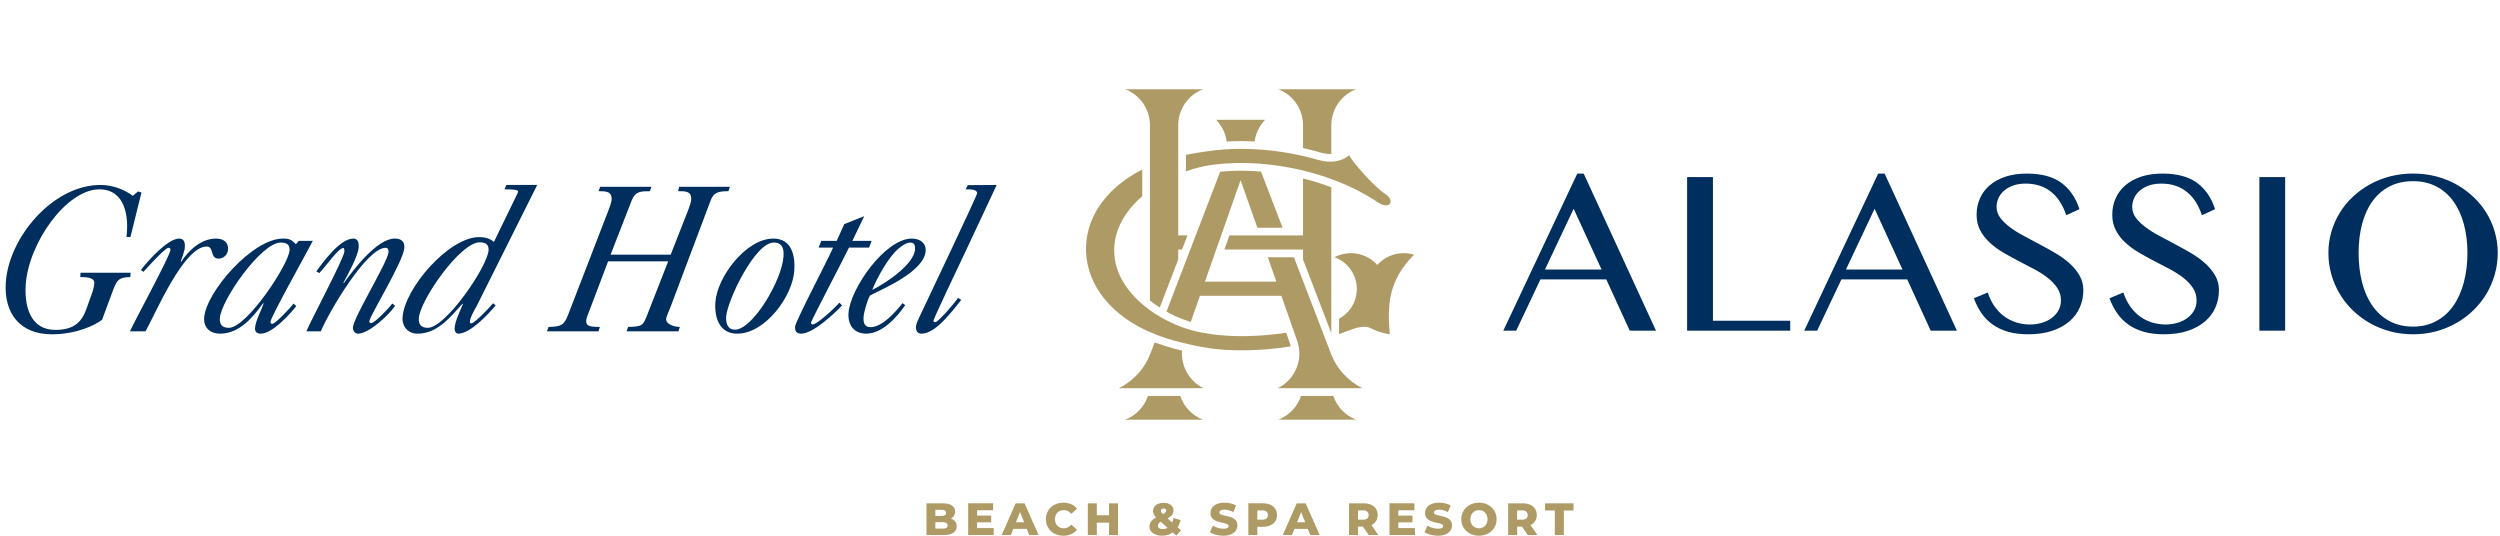 <?xml version="1.0" encoding="utf-8"?>
<!-- Generator: Adobe Illustrator 15.0.2, SVG Export Plug-In . SVG Version: 6.00 Build 0)  -->
<!DOCTYPE svg PUBLIC "-//W3C//DTD SVG 1.1//EN" "http://www.w3.org/Graphics/SVG/1.1/DTD/svg11.dtd">
<svg version="1.1" id="Livello_1" xmlns="http://www.w3.org/2000/svg" xmlns:xlink="http://www.w3.org/1999/xlink" x="0px" y="0px"
	 width="560px" height="120px" viewBox="0 0 560 120" enable-background="new 0 0 560 120" xml:space="preserve">
<g>
	<g>
		<g>
			<path fill="#AE9A64" d="M265.646,38.384c2.118-0.748,4-1.18,5.402-1.384c1.484-0.226,4.676-0.6,8.656-0.466
				c1.999,0.067,4.187,0.24,6.433,0.565c2.242,0.314,4.541,0.769,6.754,1.354c2.215,0.578,4.354,1.268,6.285,2.014
				c1.938,0.742,3.664,1.538,5.102,2.271c1.512,0.788,2.688,1.504,3.463,1.994c0.42,0.281,0.77,0.518,1.037,0.688
				c0.023,0.012,0.039,0.021,0.039,0.021c2.574,1.624,3.742-0.595,1.41-2.051c-2.344-1.449-7.635-7.504-7.996-8.638
				c-0.988,0.824-3.121,2.122-6.896,1.078v0.016c-0.545-0.166-1.086-0.317-1.635-0.458c-2.336-0.605-4.75-1.092-7.117-1.426
				c-2.355-0.334-4.66-0.521-6.764-0.582c-2.108-0.078-4.024-0.023-5.61,0.094c-1.574,0.11-2.822,0.271-3.614,0.391
				c-1.294,0.195-2.981,0.426-4.947,0.828L265.646,38.384L265.646,38.384z"/>
			<path fill="#AE9A64" d="M316.74,57.044c-0.727-0.216-1.51-0.334-2.316-0.334c-2.344,0-4.455,1.016-5.914,2.632
				c-1.459-1.618-3.576-2.632-5.92-2.632c-1.316,0-2.576,0.324-3.678,0.898c2.029,0.726,3.732,2.312,4.541,4.483
				c1.336,3.59-0.227,7.534-3.504,9.303v3.459c0.535-0.189,1.043-0.389,1.539-0.586l0,0c2.357-0.871,2.779-1.008,4.164-1.08
				c1.395-0.059,1.973,1.109,5.648,1.691C310.758,68.182,310.99,62.884,316.74,57.044z"/>
		</g>
		<path fill="#AE9A64" d="M288.934,76.9l-0.828-2.361c-1.688,0.258-3.402,0.447-5.074,0.566c-1.141,0.076-2.257,0.141-3.335,0.172
			c-1.093,0.023-2.143,0.031-3.135,0c-3.978-0.096-7.134-0.713-8.592-1.039c-1.447-0.318-3.408-0.941-5.558-1.934
			c-2.141-0.996-4.472-2.383-6.566-4.19c-2.088-1.784-3.914-4.008-5.006-6.389c-0.544-1.188-0.914-2.399-1.104-3.596
			c-0.183-1.202-0.202-2.38-0.072-3.502c0.124-1.12,0.39-2.276,0.838-3.424c0.444-1.16,1.064-2.312,1.836-3.404
			c0.964-1.39,2.182-2.691,3.522-3.852v-5.962c-2.881,1.454-5.792,3.476-8.12,6.204c-1.181,1.365-2.192,2.913-2.948,4.575
			c-0.756,1.67-1.244,3.435-1.43,5.172c-0.196,1.727-0.114,3.568,0.288,5.379c0.388,1.806,1.098,3.567,2.031,5.162
			c0.935,1.592,2.08,3.02,3.336,4.256c1.252,1.241,2.618,2.305,3.998,3.207c2.759,1.793,5.584,2.961,8.064,3.781
			c2.488,0.805,4.638,1.262,6.208,1.621c1.558,0.348,4.954,1.008,9.194,1.109c1.058,0.033,2.157,0.016,3.292-0.004
			c1.132-0.029,2.304-0.09,3.485-0.168c1.943-0.141,3.926-0.377,5.877-0.691C289.076,77.359,289.023,77.125,288.934,76.9z"/>
		<g>
			<path fill="#AE9A64" d="M277.948,31.6c0.636,0,1.284,0.017,1.922,0.044c0.384,0,0.771,0.024,1.161,0.044
				c0.25-1.815,1.074-3.527,2.352-4.852h-10.959c1.282,1.334,2.112,3.036,2.36,4.86C275.796,31.644,276.856,31.6,277.948,31.6z"/>
			<path fill="#AE9A64" d="M264.772,78.539c-1.236-0.289-2.668-0.664-4.23-1.18c-0.642-0.207-1.284-0.434-1.898-0.668l-0.802,2.102
				c-1.304,3.699-3.956,6.541-7.204,8.164h18.946C266.376,85.387,264.512,82.02,264.772,78.539z"/>
		</g>
		<path fill="#AE9A64" d="M286.223,86.957h18.945c-3.252-1.625-5.891-4.465-7.199-8.164l-8.127-21.161h-5.854l1.918,5.456H269.9
			l7.993-22.731l3.757,10.651h5.643l-4.824-12.574c-0.941-0.084-1.885-0.132-2.809-0.164c-0.57-0.023-1.132-0.031-1.696-0.031
			c-1.792,0-3.364,0.096-4.647,0.224l-12.028,31.332c0.605,0.33,1.224,0.654,1.854,0.944c1.383,0.645,2.61,1.084,3.582,1.387
			l2.059-5.865h18.241l3.539,10.068C292.039,80.506,290.105,85.055,286.223,86.957z"/>
		<path fill="#AE9A64" d="M291.879,28.06v5.108c0.746,0.172,1.504,0.352,2.25,0.544c0.531,0.134,1.09,0.29,1.656,0.458v-0.006
			c0.789,0.214,1.529,0.326,2.203,0.326c0.082,0,0.152-0.002,0.227-0.008V28.06c0-3.67,2.289-6.804,5.512-8.06h-17.352
			C289.598,21.254,291.879,24.39,291.879,28.06z"/>
		<path fill="#AE9A64" d="M264.372,88.688h-7.234c-0.81,2.434-2.678,4.389-5.058,5.312h17.362
			C267.052,93.076,265.192,91.121,264.372,88.688z"/>
		<path fill="#AE9A64" d="M265.992,52.732h-2.07V28.06c0-3.67,2.29-6.804,5.519-8.06h-17.362c3.218,1.254,5.508,4.39,5.508,8.06
			v39.255c0.688,0.556,1.422,1.075,2.202,1.573l4.134-10.777v-2.214h0.851L265.992,52.732z"/>
		<g>
			<path fill="#AE9A64" d="M291.879,58.116l6.336,16.513V41.958c-1.859-0.708-3.791-1.322-5.762-1.834
				c-0.189-0.044-0.381-0.092-0.574-0.14v12.75h-16.495l-1.122,3.164h17.617V58.116L291.879,58.116z"/>
			<path fill="#AE9A64" d="M298.664,88.688h-7.229c-0.822,2.434-2.686,4.389-5.057,5.312h17.352
				C301.346,93.076,299.482,91.121,298.664,88.688z"/>
		</g>
	</g>
	<g>
		<path fill="#002E5F" d="M354.744,38.88l16.197,35.19h-5.877l-5.256-11.484h-14.75l-5.43,11.484h-2.887l16.572-35.19H354.744z
			 M346.074,60.368h12.674l-6.254-13.608L346.074,60.368z"/>
		<path fill="#002E5F" d="M377.916,39.67h5.783v32.174h17.307v2.227h-23.09V39.67L377.916,39.67z"/>
		<path fill="#002E5F" d="M422.152,38.88l16.195,35.19h-5.871l-5.258-11.484h-14.742l-5.438,11.484h-2.893l16.572-35.19H422.152z
			 M413.492,60.368h12.662L419.91,46.76L413.492,60.368z"/>
		<path fill="#002E5F" d="M454.738,72.688c0.85,0,1.697-0.115,2.527-0.35c0.83-0.229,1.568-0.572,2.225-1.037
			c0.646-0.463,1.17-1.026,1.557-1.69c0.406-0.668,0.605-1.437,0.605-2.311c0-1.058-0.281-1.99-0.82-2.8
			c-0.539-0.816-1.258-1.566-2.137-2.26c-0.877-0.69-1.883-1.336-3.02-1.94c-1.133-0.6-2.293-1.206-3.473-1.815
			c-1.176-0.608-2.336-1.248-3.467-1.912c-1.141-0.666-2.139-1.408-3.025-2.221c-0.881-0.812-1.598-1.728-2.141-2.745
			c-0.539-1.013-0.812-2.177-0.812-3.494c0-1.309,0.248-2.536,0.74-3.66c0.494-1.128,1.221-2.108,2.176-2.93
			c0.955-0.824,2.127-1.471,3.521-1.942c1.387-0.464,2.992-0.7,4.801-0.7c3.258,0,5.834,0.683,7.715,2.046
			c1.883,1.372,3.246,3.349,4.086,5.928l-2.965,1.356c-0.342-1.052-0.777-2.014-1.322-2.886c-0.527-0.874-1.176-1.62-1.924-2.242
			c-0.75-0.628-1.609-1.11-2.572-1.454c-0.971-0.332-2.068-0.504-3.291-0.504c-1.086,0-2.035,0.158-2.855,0.458
			c-0.805,0.304-1.484,0.702-2.018,1.19c-0.541,0.483-0.945,1.035-1.217,1.651c-0.262,0.622-0.406,1.244-0.406,1.895
			c0,0.903,0.279,1.726,0.84,2.481c0.562,0.744,1.293,1.452,2.203,2.128c0.902,0.676,1.938,1.322,3.109,1.94
			c1.168,0.622,2.363,1.25,3.566,1.897c1.215,0.635,2.4,1.303,3.564,1.996c1.178,0.688,2.213,1.448,3.115,2.272
			c0.91,0.822,1.639,1.726,2.201,2.698c0.561,0.983,0.844,2.073,0.844,3.268c0,1.372-0.266,2.656-0.783,3.85
			c-0.52,1.192-1.295,2.232-2.332,3.131c-1.043,0.902-2.324,1.605-3.867,2.123c-1.537,0.518-3.332,0.775-5.371,0.775
			c-1.646,0-3.121-0.176-4.418-0.535c-1.303-0.371-2.453-0.891-3.445-1.59c-1-0.684-1.854-1.531-2.559-2.54
			c-0.707-1.006-1.295-2.14-1.744-3.406l3.107-1.292c0.359,1.126,0.848,2.126,1.453,3.015c0.611,0.892,1.324,1.646,2.141,2.264
			c0.809,0.62,1.715,1.085,2.715,1.409C452.564,72.527,453.613,72.688,454.738,72.688z"/>
		<path fill="#002E5F" d="M485.117,72.688c0.859,0,1.705-0.115,2.535-0.35c0.834-0.229,1.574-0.572,2.223-1.037
			c0.643-0.463,1.168-1.026,1.566-1.69c0.396-0.668,0.59-1.437,0.59-2.311c0-1.058-0.27-1.99-0.82-2.8
			c-0.537-0.816-1.246-1.566-2.127-2.26c-0.885-0.69-1.889-1.336-3.025-1.94c-1.139-0.6-2.297-1.206-3.471-1.815
			c-1.178-0.608-2.332-1.248-3.467-1.912c-1.141-0.666-2.141-1.408-3.029-2.221c-0.885-0.812-1.594-1.728-2.131-2.745
			c-0.541-1.013-0.814-2.177-0.814-3.494c0-1.309,0.244-2.536,0.74-3.66c0.496-1.128,1.215-2.108,2.176-2.93
			c0.949-0.824,2.125-1.471,3.514-1.942c1.385-0.464,2.994-0.7,4.803-0.7c3.262,0,5.832,0.683,7.719,2.046
			c1.883,1.372,3.244,3.349,4.078,5.928l-2.953,1.356c-0.344-1.052-0.785-2.014-1.32-2.886c-0.539-0.874-1.18-1.62-1.938-2.242
			c-0.738-0.628-1.602-1.11-2.574-1.454c-0.963-0.332-2.068-0.504-3.285-0.504c-1.088,0-2.041,0.158-2.855,0.458
			c-0.809,0.304-1.484,0.702-2.02,1.19c-0.543,0.483-0.945,1.035-1.207,1.651c-0.277,0.622-0.414,1.244-0.414,1.895
			c0,0.903,0.281,1.726,0.832,2.481c0.564,0.744,1.305,1.452,2.205,2.128c0.904,0.676,1.943,1.322,3.113,1.94
			c1.166,0.622,2.357,1.25,3.566,1.897c1.209,0.635,2.4,1.303,3.574,1.996c1.164,0.688,2.201,1.448,3.105,2.272
			c0.914,0.822,1.635,1.726,2.197,2.698c0.561,0.983,0.84,2.073,0.84,3.268c0,1.372-0.258,2.656-0.779,3.85
			c-0.51,1.192-1.291,2.232-2.326,3.131c-1.037,0.902-2.328,1.605-3.869,2.123s-3.324,0.775-5.369,0.775
			c-1.645,0-3.125-0.176-4.418-0.535c-1.301-0.371-2.453-0.891-3.451-1.59c-0.994-0.684-1.85-1.531-2.557-2.54
			c-0.705-1.006-1.291-2.14-1.746-3.406l3.105-1.292c0.363,1.126,0.848,2.126,1.457,3.015c0.617,0.892,1.324,1.646,2.141,2.264
			c0.816,0.62,1.711,1.085,2.711,1.409C482.945,72.527,484.004,72.688,485.117,72.688z"/>
		<path fill="#002E5F" d="M506.1,39.67h5.775v34.4H506.1V39.67z"/>
		<path fill="#002E5F" d="M540.531,74.879c-1.781,0-3.488-0.211-5.117-0.645c-1.625-0.441-3.141-1.059-4.543-1.848
			c-1.395-0.791-2.676-1.74-3.832-2.853c-1.145-1.116-2.129-2.342-2.93-3.69c-0.809-1.35-1.439-2.796-1.877-4.348
			c-0.447-1.546-0.67-3.16-0.67-4.84c0-1.646,0.223-3.223,0.67-4.738c0.439-1.514,1.068-2.939,1.877-4.248
			c0.799-1.318,1.785-2.516,2.93-3.592c1.156-1.078,2.438-2.01,3.832-2.784c1.402-0.776,2.918-1.37,4.543-1.792
			c1.629-0.42,3.336-0.624,5.117-0.624c1.773,0,3.482,0.206,5.109,0.624c1.627,0.422,3.141,1.016,4.543,1.792
			c1.4,0.774,2.676,1.706,3.82,2.784c1.156,1.076,2.137,2.273,2.945,3.592c0.812,1.309,1.43,2.734,1.877,4.248
			c0.441,1.516,0.67,3.092,0.67,4.738c0,1.666-0.229,3.27-0.67,4.83c-0.447,1.548-1.064,3.008-1.877,4.357
			c-0.809,1.349-1.789,2.574-2.945,3.69c-1.145,1.112-2.42,2.062-3.82,2.853c-1.402,0.789-2.916,1.406-4.543,1.848
			C544.014,74.668,542.301,74.879,540.531,74.879z M540.531,73.16c1.955,0,3.695-0.422,5.205-1.242
			c1.516-0.82,2.791-1.962,3.814-3.434c1.033-1.465,1.816-3.208,2.344-5.219c0.539-2.016,0.812-4.214,0.812-6.607
			c0-2.356-0.275-4.517-0.812-6.48c-0.527-1.966-1.311-3.662-2.344-5.084c-1.023-1.428-2.299-2.534-3.814-3.321
			c-1.51-0.792-3.25-1.19-5.205-1.19c-2.016,0-3.777,0.398-5.297,1.19c-1.531,0.79-2.793,1.894-3.818,3.321
			c-1.025,1.422-1.791,3.118-2.311,5.084c-0.516,1.964-0.775,4.124-0.775,6.48c0,2.392,0.26,4.592,0.775,6.607
			c0.52,2.013,1.289,3.754,2.311,5.219c1.025,1.47,2.291,2.613,3.818,3.434C536.754,72.738,538.516,73.16,540.531,73.16z"/>
	</g>
	<g>
		<path fill="#002E5F" d="M29.26,61.09l-0.063,0.979c-2.811,0-3.11,0.855-4.128,3.615l-2.212,5.957
			c-1.44,1.125-5.65,3.242-11.236,3.242c-7.124,0-10.769-4.65-10.324-11.595C1.956,53.202,11.818,41.43,22.508,41.43
			c2.63,0,5.198,0.933,7.256,2.437l1.152-0.984l0.772,0.234l-2.473,9.99l-0.888-0.04c0.58-4.599-0.306-10.654-6.07-10.654
			c-7.372,0-15.884,12.012-16.496,21.396c-0.304,4.738,0.992,10.087,6.624,10.087c4.221,0,5.937-1.781,6.966-4.692l1.194-3.328
			c0.284-0.754,0.528-1.648,0.578-2.444c0.096-1.363-2.008-1.363-3.142-1.363l0.056-0.979H29.26V61.09z"/>
		<path fill="#002E5F" d="M29.112,74.223c1.05-2.391,8.979-16.893,9.06-18.207c0.024-0.325-0.104-0.512-0.444-0.512
			c-0.741,0-4.842,4.544-5.598,5.388l-0.578-0.413c1.538-2.028,6.036-7.041,8.572-7.041c1.214,0,1.34,1.022,1.274,2.019
			c-0.044,0.798-0.673,2.388-0.906,3.092l0.092,0.094c1.708-2.626,4.506-5.204,7.796-5.204c1.588,0,2.806,0.753,2.704,2.44
			c-0.074,1.13-0.976,2.058-2.112,2.058c-2.008,0-0.947-2.716-2.674-2.716c-5.168,0-11.43,14.964-13.704,18.999h-3.481V74.223z"/>
		<path fill="#002E5F" d="M66.922,53.96h3.145c-1.082,2.154-9.402,16.984-9.475,18.106c-0.021,0.375,0.114,0.465,0.442,0.465
			c0.658,0,4.18-3.757,4.748-4.545l0.576,0.602c-1.534,1.93-5.372,6.152-7.956,6.152c-0.843,0-1.336-0.426-1.269-1.268
			c0.099-1.641,1.42-3.944,1.902-5.486l-0.094-0.09c-2.274,3.225-5.374,6.844-9.637,6.844c-2.208,0-3.716-1.311-3.571-3.562
			c0.372-5.678,10.764-17.735,17.659-17.735c1.507,0,1.912,0.277,2.887,1.256L66.922,53.96z M64.866,56.068
			c0.094-1.372-0.78-1.738-1.998-1.738c-4.366,0-13.37,12.948-13.622,16.934c-0.101,1.459,0.57,2.166,2.016,2.166
			C55.302,73.43,64.664,59.21,64.866,56.068z"/>
		<path fill="#002E5F" d="M68.624,74.223c1.05-2.535,8.414-16.326,8.514-17.871c0.015-0.285,0-0.804-0.229-0.804
			c-1.068,0-3.716,3.849-5.38,5.626L70.85,60.8c1.597-2.204,5.351-7.362,8.309-7.362c1.069,0,1.248,1.022,1.189,1.929
			c-0.126,2.016-2.47,6.182-3.424,7.96l0.086,0.102c2.078-2.952,7.456-9.99,11.393-9.99c1.456,0,2.254,0.61,2.162,2.108
			c-0.196,3.002-7.742,15.202-7.822,16.376c-0.006,0.232,0.065,0.465,0.354,0.465c0.889,0,4.223-3.615,4.786-4.402l0.622,0.52
			c-1.35,2.012-5.844,6.234-8.326,6.234c-0.664,0-1.178-0.699-1.126-1.41c0.143-2.252,7.849-14.73,7.979-16.842
			c0.04-0.42-0.072-0.982-0.645-0.982c-4.26,0-12.693,14.312-14.527,18.715h-3.234V74.223z"/>
		<path fill="#002E5F" d="M113.428,41.43h6.908l-13.578,27.158c-0.22,0.382-1.332,2.254-1.483,3.244
			c-0.074,0.371,0.008,0.609,0.292,0.609c0.752,0,4.327-3.802,4.884-4.512l0.578,0.477c-1.162,1.412-5.524,6.334-8.385,6.334
			c-0.556,0-0.854-0.656-0.812-1.221c0.114-1.688,1.24-3.844,1.85-5.392l-0.086-0.094c-2.781,3.044-5.592,6.708-10.096,6.708
			c-2.068,0-3.46-1.59-3.33-3.662c0.422-6.477,10.354-17.972,17.164-17.972c1.214,0,2.418,0.292,3.304,1.088l5.242-10.798
			c0.116-0.23,0.176-0.374,0.176-0.418c0.028-0.467-0.813-0.564-3.065-0.564L113.428,41.43z M93.818,71.264
			c-0.099,1.459,0.562,2.166,2.018,2.166c4.03,0,13.37-13.754,13.604-17.361c0.088-1.372-0.771-1.788-2-1.788
			C103.072,54.282,94.072,67.278,93.818,71.264z"/>
		<path fill="#002E5F" d="M122.524,74.223l0.35-0.986c2.82-0.086,3.45-0.332,4.398-2.763l9.006-23.319
			c0.466-1.179,0.704-2.066,0.722-2.349c0.128-1.976-1.272-1.976-2.916-1.976l0.344-0.984h11.484l-0.334,0.984
			c-2.022,0-3.24,0-4.076,2.063l-4.732,12.152h13.463l3.884-9.892c0.458-1.179,0.689-2.066,0.708-2.349
			c0.142-2.02-1.272-1.976-2.916-1.976l0.208-0.984h11.39l-0.34,0.984c-2.304,0-3.298,0.286-3.978,2.063l-8.959,23.792
			c-0.336,0.898-0.978,2.2-1.016,2.721c-0.088,1.312,1.988,1.828,3.064,1.828l-0.301,0.984H140.35l0.345-0.984
			c3.292-0.086,3.346-0.332,4.312-2.763l4.666-11.924h-13.464l-3.906,10.318c-0.294,0.806-0.943,2.255-0.988,2.911
			c-0.069,1.225,0.654,1.457,3.051,1.457l-0.298,0.984h-11.542V74.223z"/>
		<path fill="#002E5F" d="M160.24,67.754c0.374-5.734,6.888-14.312,12.987-14.312c4.124,0,4.919,3.8,4.7,7.174
			c-0.372,5.722-6.504,14.124-12.792,14.124C161.146,74.74,160.02,71.178,160.24,67.754z M173.304,54.33
			c-4.218,0-10.414,13.05-10.647,16.616c-0.092,1.444,0.334,2.901,1.976,2.901c3.946,0,10.519-10.978,10.872-16.418
			C175.602,55.97,175.42,54.33,173.304,54.33z"/>
		<path fill="#002E5F" d="M183.368,55.458l0.609-1.498h3.438l1.7-3.76l4.47-1.782l-2.658,5.542h4.318l-0.57,1.498h-4.506
			c-0.822,1.822-8.46,16.28-8.504,16.839c-0.01,0.234,0.124,0.377,0.354,0.377c1.074,0,5.183-3.899,5.996-4.882l0.614,0.614
			c-1.762,1.884-6.546,6.334-9.174,6.334c-1.082,0-1.416-0.656-1.353-1.59c0.066-1.178,7.553-15.358,8.503-17.692H183.368z"/>
		<path fill="#002E5F" d="M202.762,68.358c-1.874,2.767-5.2,6.382-8.728,6.382c-2.708,0-4.141-1.926-3.968-4.597
			c0.359-5.495,8.208-16.703,14.18-16.703c1.682,0,3.22,0.888,3.104,2.762c-0.3,4.552-9.273,8.355-12.426,9.954
			c-0.616,0.844-1.434,3.943-1.481,4.79c-0.084,1.21,0.134,2.343,1.538,2.343c2.672,0,5.611-3.419,7.199-5.391L202.762,68.358z
			 M204.972,55.836c0.048-0.8-0.134-1.506-1.071-1.506c-0.847,0-1.931,0.746-2.524,1.27c-2.328,1.876-4.878,6.561-6,9.336
			C198.274,63.524,204.758,59.252,204.972,55.836z"/>
		<path fill="#002E5F" d="M216.79,41.472l6.47-0.042l-7.24,15.44c-0.762,1.544-6.897,14.54-6.918,14.911
			c-0.012,0.332,0.114,0.377,0.406,0.377c0.7,0,4.662-4.688,5.09-5.442l0.717,0.475c-1.887,2.298-5.656,7.55-8.889,7.55
			c-0.987,0-1.308-0.75-1.25-1.645c0.042-0.605,0.515-1.459,0.738-2.018c1.298-2.72,12.92-27.212,12.954-27.73
			c0.06-0.936-1.34-0.936-2.566-0.936L216.79,41.472z"/>
	</g>
	<g>
		<path fill="#AE9A64" d="M213.958,116.809c0.228,0.305,0.342,0.672,0.342,1.098c0,0.621-0.248,1.1-0.75,1.441
			c-0.502,0.344-1.224,0.512-2.176,0.512h-3.844v-7.119h3.642c0.906,0,1.598,0.166,2.072,0.506c0.47,0.334,0.712,0.789,0.712,1.357
			c0,0.338-0.086,0.641-0.254,0.904c-0.166,0.27-0.398,0.484-0.704,0.637C213.408,116.289,213.724,116.512,213.958,116.809z
			 M209.524,114.195v1.373h1.378c0.682,0,1.016-0.232,1.016-0.693c0-0.453-0.334-0.68-1.016-0.68H209.524z M212.27,117.684
			c0-0.484-0.355-0.723-1.058-0.723h-1.688v1.447h1.688C211.914,118.406,212.27,118.164,212.27,117.684z"/>
		<path fill="#AE9A64" d="M222.588,118.297v1.562h-5.714v-7.121h5.582v1.559h-3.588v1.195h3.162v1.51h-3.162v1.291h3.72V118.297z"/>
		<path fill="#AE9A64" d="M230,118.473h-3.008l-0.561,1.387h-2.056l3.14-7.121h1.984l3.15,7.121h-2.093L230,118.473z
			 M229.41,116.988l-0.914-2.277l-0.922,2.277H229.41z"/>
		<path fill="#AE9A64" d="M236.186,119.527c-0.594-0.316-1.06-0.756-1.396-1.316c-0.342-0.561-0.512-1.199-0.512-1.91
			s0.17-1.348,0.512-1.914c0.336-0.559,0.802-0.996,1.396-1.312c0.593-0.316,1.261-0.473,2.011-0.473
			c0.651,0,1.231,0.117,1.756,0.344c0.523,0.23,0.958,0.564,1.3,0.996l-1.28,1.16c-0.462-0.551-1.023-0.834-1.678-0.834
			c-0.386,0-0.732,0.086-1.034,0.256c-0.302,0.172-0.538,0.406-0.702,0.719c-0.168,0.301-0.252,0.658-0.252,1.059
			c0,0.398,0.084,0.754,0.252,1.059c0.164,0.311,0.4,0.549,0.702,0.719c0.3,0.168,0.646,0.256,1.034,0.256
			c0.654,0,1.214-0.283,1.678-0.834l1.28,1.156c-0.344,0.436-0.778,0.768-1.3,0.998c-0.522,0.229-1.104,0.346-1.756,0.346
			C237.446,120,236.778,119.844,236.186,119.527z"/>
		<path fill="#AE9A64" d="M250.442,112.74v7.119h-2.013v-2.777h-2.744v2.777h-2.012v-7.119h2.012v2.674h2.744v-2.674H250.442z"/>
		<path fill="#AE9A64" d="M263.506,119.98l-0.8-0.713c-0.33,0.236-0.702,0.418-1.108,0.545c-0.409,0.123-0.836,0.188-1.283,0.188
			c-0.536,0-1.022-0.086-1.454-0.258c-0.435-0.174-0.774-0.418-1.019-0.715c-0.246-0.309-0.366-0.648-0.366-1.025
			c0-0.451,0.118-0.846,0.354-1.178c0.24-0.336,0.616-0.643,1.13-0.92c-0.454-0.459-0.684-0.947-0.684-1.439
			c0-0.352,0.1-0.672,0.298-0.953c0.191-0.279,0.472-0.496,0.836-0.645c0.366-0.152,0.784-0.23,1.256-0.23
			c0.658,0,1.19,0.16,1.59,0.463c0.404,0.311,0.608,0.725,0.608,1.244c0,0.367-0.106,0.691-0.32,0.98
			c-0.214,0.279-0.55,0.551-1.002,0.801l1.04,0.922c0.13-0.297,0.236-0.635,0.314-1.016l1.552,0.467
			c-0.132,0.611-0.353,1.146-0.658,1.619l0.752,0.668L263.506,119.98z M261.544,118.232l-1.536-1.365
			c-0.222,0.137-0.386,0.281-0.488,0.426c-0.102,0.143-0.147,0.309-0.147,0.492c0,0.217,0.096,0.393,0.292,0.527
			c0.196,0.145,0.462,0.211,0.792,0.211C260.848,118.527,261.212,118.428,261.544,118.232z M260.208,114.055
			c-0.11,0.102-0.166,0.23-0.166,0.383c0,0.117,0.03,0.225,0.096,0.33c0.064,0.104,0.187,0.24,0.364,0.412
			c0.269-0.145,0.462-0.281,0.568-0.402c0.116-0.123,0.172-0.254,0.172-0.391c0-0.15-0.046-0.266-0.148-0.355
			c-0.098-0.078-0.235-0.121-0.422-0.121C260.472,113.912,260.32,113.961,260.208,114.055z"/>
		<path fill="#AE9A64" d="M272.354,119.785c-0.545-0.141-0.984-0.332-1.326-0.566l0.664-1.482c0.315,0.209,0.691,0.377,1.109,0.506
			c0.418,0.125,0.834,0.188,1.238,0.188c0.774,0,1.162-0.188,1.162-0.578c0-0.201-0.116-0.346-0.334-0.447
			c-0.218-0.096-0.576-0.205-1.064-0.311c-0.531-0.113-0.981-0.24-1.342-0.371c-0.36-0.133-0.668-0.344-0.922-0.637
			s-0.386-0.686-0.386-1.176c0-0.434,0.12-0.824,0.352-1.178c0.242-0.35,0.596-0.623,1.066-0.828
			c0.468-0.201,1.046-0.303,1.733-0.303c0.467,0,0.931,0.047,1.38,0.156c0.456,0.105,0.856,0.26,1.204,0.461l-0.624,1.496
			c-0.678-0.369-1.336-0.549-1.974-0.549c-0.4,0-0.69,0.057-0.872,0.18c-0.182,0.119-0.273,0.268-0.273,0.463
			c0,0.188,0.107,0.332,0.321,0.426c0.218,0.094,0.566,0.189,1.048,0.297c0.542,0.109,0.99,0.234,1.349,0.367
			c0.354,0.133,0.662,0.346,0.926,0.633c0.26,0.287,0.39,0.68,0.39,1.172c0,0.43-0.12,0.812-0.357,1.16
			c-0.236,0.344-0.595,0.621-1.068,0.828c-0.472,0.207-1.046,0.309-1.724,0.309C273.454,120,272.892,119.928,272.354,119.785z"/>
		<path fill="#AE9A64" d="M284.559,113.059c0.477,0.215,0.844,0.521,1.102,0.918c0.256,0.395,0.387,0.859,0.387,1.398
			c0,0.535-0.131,0.996-0.387,1.395c-0.258,0.391-0.625,0.695-1.102,0.906c-0.471,0.215-1.031,0.324-1.676,0.324h-1.242v1.859
			h-2.011v-7.121h3.253C283.531,112.74,284.088,112.85,284.559,113.059z M283.703,116.141c0.205-0.18,0.311-0.434,0.311-0.766
			c0-0.336-0.107-0.59-0.311-0.773c-0.213-0.186-0.527-0.281-0.939-0.281h-1.123v2.088h1.123
			C283.176,116.41,283.488,116.318,283.703,116.141z"/>
		<path fill="#AE9A64" d="M292.957,118.473h-3.004l-0.559,1.387h-2.057l3.139-7.121h1.984l3.152,7.121h-2.098L292.957,118.473z
			 M292.371,116.988l-0.918-2.277l-0.914,2.277H292.371z"/>
		<path fill="#AE9A64" d="M305.301,117.965h-1.098v1.895h-2.016v-7.121h3.254c0.646,0,1.203,0.109,1.68,0.32
			c0.471,0.213,0.84,0.52,1.098,0.914c0.258,0.398,0.385,0.861,0.385,1.398c0,0.516-0.123,0.963-0.361,1.348
			c-0.244,0.385-0.586,0.682-1.035,0.898l1.537,2.238h-2.15L305.301,117.965z M306.258,114.604
			c-0.211-0.186-0.523-0.281-0.938-0.281h-1.117v2.088h1.117c0.414,0,0.723-0.092,0.938-0.27c0.211-0.18,0.314-0.434,0.314-0.766
			C306.572,115.039,306.469,114.785,306.258,114.604z"/>
		<path fill="#AE9A64" d="M316.949,118.297v1.562h-5.709v-7.121h5.584v1.559h-3.598v1.195h3.16v1.51h-3.16v1.291h3.723V118.297z"/>
		<path fill="#AE9A64" d="M320.416,119.785c-0.541-0.141-0.979-0.332-1.316-0.566l0.652-1.482c0.324,0.209,0.693,0.377,1.115,0.506
			c0.418,0.125,0.832,0.188,1.242,0.188c0.77,0,1.154-0.188,1.154-0.578c0-0.201-0.109-0.346-0.326-0.447
			c-0.223-0.096-0.574-0.205-1.062-0.311c-0.537-0.113-0.988-0.24-1.344-0.371c-0.363-0.133-0.668-0.344-0.926-0.637
			c-0.26-0.293-0.383-0.686-0.383-1.176c0-0.434,0.117-0.824,0.355-1.178c0.23-0.35,0.586-0.623,1.062-0.828
			c0.465-0.201,1.043-0.303,1.734-0.303c0.461,0,0.926,0.047,1.377,0.156c0.459,0.105,0.854,0.26,1.201,0.461l-0.623,1.496
			c-0.676-0.369-1.334-0.549-1.967-0.549c-0.402,0-0.693,0.057-0.877,0.18c-0.182,0.119-0.275,0.268-0.275,0.463
			c0,0.188,0.109,0.332,0.324,0.426c0.217,0.094,0.564,0.189,1.047,0.297c0.543,0.109,0.99,0.234,1.344,0.367
			c0.359,0.133,0.672,0.346,0.926,0.633c0.27,0.287,0.396,0.68,0.396,1.172c0,0.43-0.123,0.812-0.361,1.16
			c-0.236,0.344-0.594,0.621-1.064,0.828c-0.475,0.207-1.055,0.309-1.73,0.309C321.523,120,320.957,119.928,320.416,119.785z"/>
		<path fill="#AE9A64" d="M329.256,119.521c-0.6-0.318-1.064-0.76-1.412-1.318c-0.344-0.562-0.512-1.197-0.512-1.902
			c0-0.707,0.168-1.34,0.512-1.896c0.348-0.57,0.812-1.008,1.412-1.326c0.607-0.32,1.279-0.477,2.033-0.477
			c0.75,0,1.426,0.156,2.029,0.477c0.598,0.318,1.061,0.756,1.408,1.326c0.344,0.557,0.516,1.191,0.516,1.896
			c0,0.707-0.172,1.34-0.516,1.902c-0.348,0.559-0.811,1-1.408,1.318c-0.604,0.322-1.279,0.479-2.029,0.479
			C330.535,120,329.863,119.844,329.256,119.521z M332.262,118.078c0.293-0.17,0.52-0.408,0.695-0.719
			c0.164-0.305,0.254-0.66,0.254-1.059c0-0.4-0.09-0.758-0.254-1.059c-0.176-0.312-0.402-0.547-0.695-0.719
			c-0.289-0.17-0.617-0.256-0.973-0.256c-0.363,0-0.688,0.086-0.977,0.256c-0.289,0.172-0.523,0.406-0.691,0.719
			c-0.168,0.301-0.258,0.658-0.258,1.059c0,0.398,0.09,0.754,0.258,1.059c0.168,0.311,0.398,0.549,0.691,0.719
			c0.291,0.168,0.615,0.256,0.977,0.256C331.645,118.334,331.973,118.246,332.262,118.078z"/>
		<path fill="#AE9A64" d="M340.936,117.965h-1.098v1.895h-2.01v-7.121h3.252c0.639,0,1.197,0.109,1.676,0.32
			c0.471,0.213,0.84,0.52,1.092,0.914c0.262,0.398,0.391,0.861,0.391,1.398c0,0.516-0.121,0.963-0.363,1.348
			c-0.238,0.387-0.582,0.682-1.033,0.898l1.537,2.238h-2.152L340.936,117.965z M341.887,114.604
			c-0.207-0.186-0.52-0.281-0.934-0.281h-1.117v2.088h1.117c0.414,0,0.725-0.092,0.934-0.27c0.211-0.18,0.316-0.434,0.316-0.766
			C342.207,115.039,342.098,114.785,341.887,114.604z"/>
		<path fill="#AE9A64" d="M348.285,114.338H346.1v-1.598h6.373v1.598h-2.172v5.521h-2.016V114.338z"/>
	</g>
</g>
</svg>
